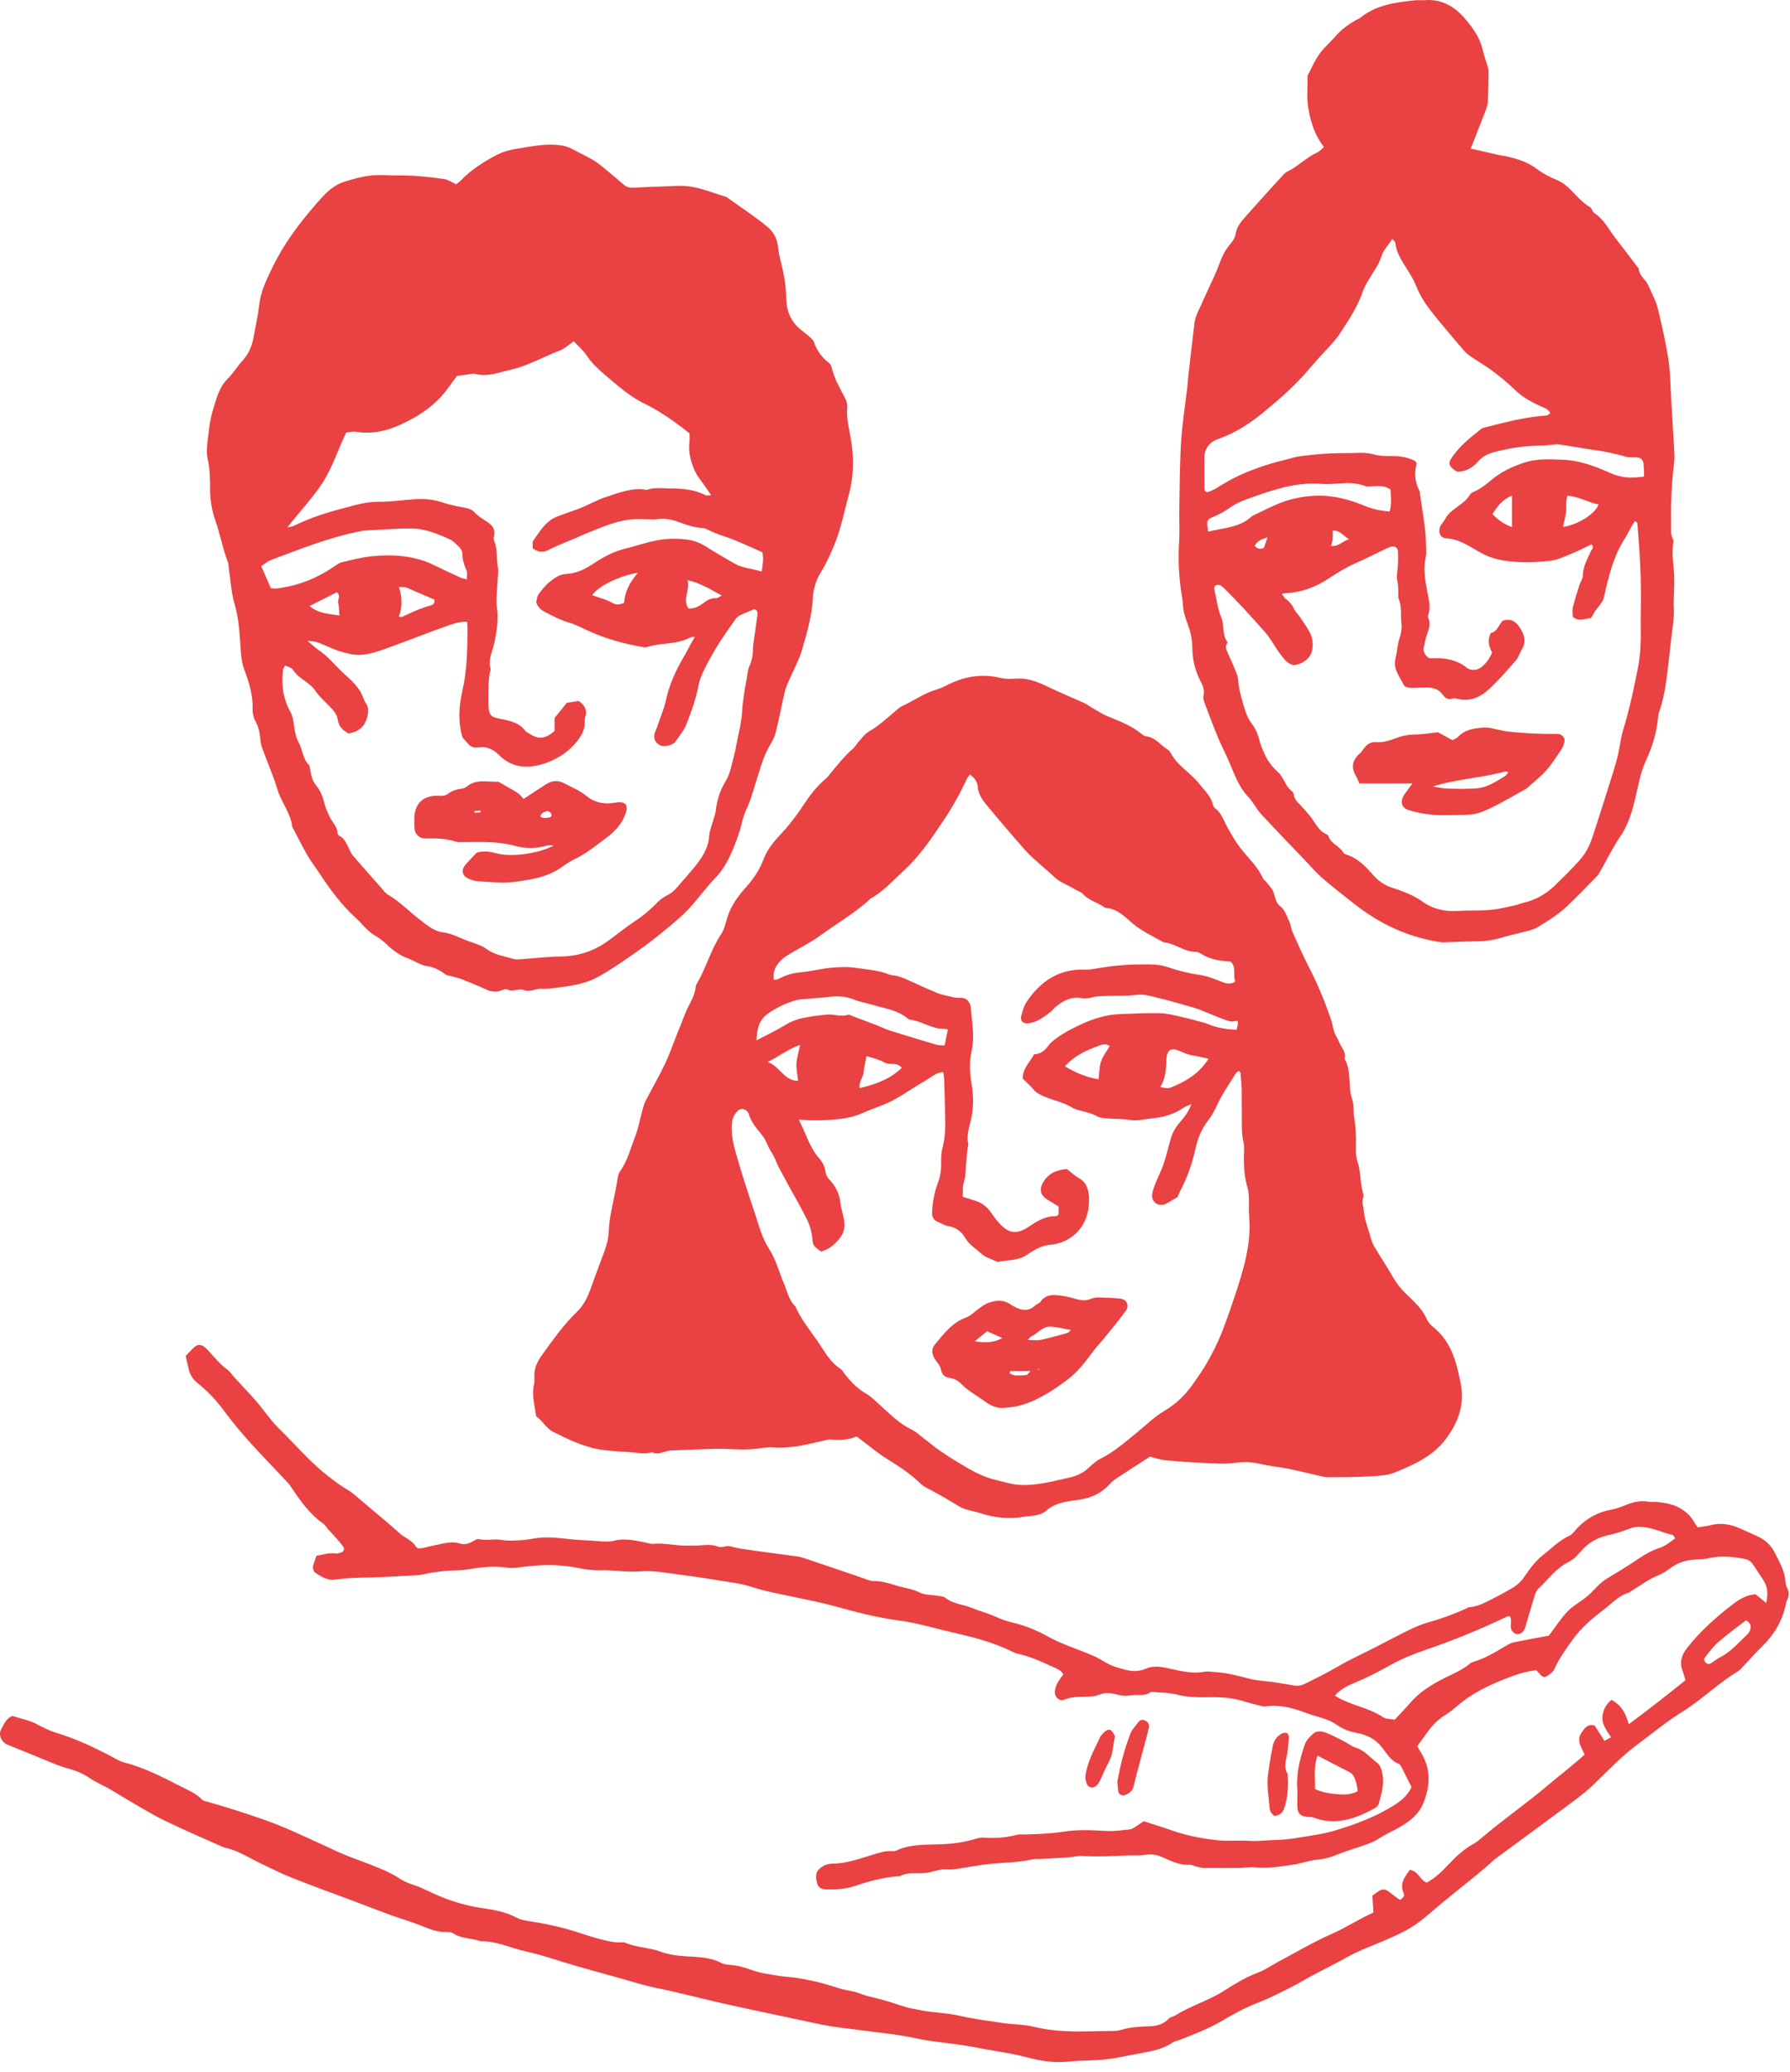<svg width="70" height="81" viewBox="0 0 70 81" fill="none" xmlns="http://www.w3.org/2000/svg">
<path d="M44.982 56.939C44.539 57.226 44.081 57.519 43.626 57.819C43.528 57.885 43.439 57.967 43.36 58.055C43.018 58.428 42.579 58.585 42.095 58.648C41.671 58.702 41.254 58.759 40.909 59.062C40.669 59.276 40.334 59.248 40.036 59.298C39.455 59.399 38.882 59.336 38.322 59.153C38.047 59.065 37.737 59.033 37.5 58.888C37.083 58.626 36.659 58.387 36.219 58.159C36.131 58.112 36.046 58.049 35.973 57.977C35.578 57.592 35.119 57.305 34.654 57.014C34.325 56.809 34.028 56.554 33.715 56.32C33.649 56.27 33.582 56.219 33.503 56.159C33.174 56.292 32.839 56.311 32.494 56.276C32.384 56.264 32.264 56.311 32.15 56.336C31.517 56.478 30.891 56.642 30.23 56.585C30.012 56.566 29.791 56.617 29.569 56.642C29.025 56.705 28.481 56.626 27.938 56.642C27.375 56.658 26.812 56.683 26.249 56.705C26.182 56.705 26.113 56.724 26.05 56.74C25.869 56.784 25.695 56.879 25.509 56.775C25.189 56.863 24.873 56.784 24.554 56.765C24.231 56.743 23.906 56.73 23.586 56.686C22.884 56.595 22.255 56.289 21.629 55.977C21.363 55.844 21.233 55.563 20.999 55.396C20.974 55.38 20.958 55.339 20.955 55.308C20.911 54.926 20.791 54.551 20.876 54.156C20.898 54.059 20.904 53.951 20.898 53.85C20.876 53.525 20.996 53.251 21.18 52.995C21.607 52.402 22.027 51.803 22.558 51.289C22.808 51.049 22.966 50.746 23.083 50.421C23.264 49.926 23.444 49.428 23.63 48.935C23.729 48.677 23.795 48.415 23.804 48.141C23.836 47.44 24.051 46.775 24.149 46.087C24.165 45.986 24.187 45.876 24.244 45.797C24.538 45.39 24.655 44.907 24.832 44.45C24.965 44.106 25.031 43.737 25.129 43.377C25.161 43.264 25.193 43.147 25.246 43.039C25.496 42.557 25.771 42.084 26.002 41.595C26.192 41.197 26.334 40.778 26.499 40.368C26.593 40.131 26.695 39.894 26.78 39.661C26.916 39.298 27.166 38.98 27.207 38.582C27.213 38.516 27.248 38.453 27.283 38.393C27.634 37.79 27.808 37.103 28.203 36.516C28.33 36.327 28.377 36.077 28.447 35.853C28.592 35.386 28.886 35.008 29.202 34.651C29.49 34.33 29.715 33.983 29.866 33.576C30.009 33.194 30.284 32.876 30.562 32.579C30.878 32.241 31.154 31.875 31.407 31.491C31.66 31.109 31.935 30.74 32.292 30.443C32.371 30.377 32.431 30.292 32.494 30.213C32.766 29.885 33.029 29.551 33.355 29.27C33.443 29.194 33.5 29.081 33.579 28.995C33.706 28.857 33.819 28.692 33.977 28.601C34.395 28.358 34.739 28.03 35.103 27.724C35.154 27.68 35.208 27.636 35.271 27.607C35.736 27.396 36.153 27.087 36.653 26.948C36.782 26.913 36.909 26.85 37.029 26.787C37.706 26.443 38.401 26.32 39.151 26.509C39.344 26.557 39.559 26.538 39.761 26.529C40.242 26.503 40.653 26.692 41.07 26.891C41.516 27.103 41.972 27.292 42.421 27.494C42.493 27.529 42.557 27.582 42.63 27.623C42.851 27.749 43.063 27.898 43.297 27.995C43.752 28.185 44.217 28.352 44.606 28.664C44.672 28.718 44.748 28.778 44.827 28.787C45.197 28.834 45.397 29.147 45.684 29.32C45.713 29.339 45.741 29.364 45.757 29.393C46.019 29.926 46.56 30.207 46.911 30.658C47.107 30.91 47.36 31.128 47.433 31.465C47.443 31.513 47.474 31.563 47.512 31.592C47.759 31.774 47.844 32.055 47.98 32.308C48.138 32.601 48.306 32.888 48.511 33.159C48.809 33.544 49.185 33.876 49.387 34.336C49.413 34.393 49.482 34.431 49.523 34.484C49.599 34.576 49.675 34.667 49.741 34.765C49.884 34.967 49.827 35.248 50.07 35.434C50.244 35.563 50.323 35.828 50.425 36.039C50.481 36.159 50.488 36.304 50.541 36.428C50.747 36.888 50.949 37.349 51.18 37.797C51.519 38.447 51.794 39.118 52.034 39.806C52.123 40.055 52.132 40.33 52.281 40.563C52.344 40.661 52.376 40.778 52.436 40.879C52.527 41.039 52.644 41.194 52.581 41.396C52.869 41.882 52.701 42.453 52.875 42.967C52.954 43.197 52.913 43.462 52.958 43.708C53.024 44.077 53.033 44.447 53.024 44.819C53.018 45.021 53.024 45.232 53.087 45.418C53.226 45.822 53.182 46.251 53.305 46.655C53.318 46.699 53.328 46.759 53.312 46.8C53.239 46.986 53.318 47.159 53.334 47.339C53.362 47.702 53.505 48.021 53.596 48.361C53.631 48.491 53.678 48.623 53.745 48.737C53.988 49.147 54.251 49.541 54.488 49.954C54.618 50.178 54.773 50.374 54.956 50.554C55.272 50.863 55.614 51.15 55.794 51.573C55.845 51.689 55.946 51.797 56.047 51.879C56.626 52.346 56.882 52.986 57.034 53.677C57.087 53.92 57.151 54.159 57.166 54.418C57.211 55.128 56.939 55.724 56.54 56.257C56.044 56.923 55.298 57.26 54.554 57.563C54.235 57.693 53.859 57.702 53.505 57.721C52.977 57.752 52.445 57.749 51.917 57.752C51.816 57.752 51.718 57.724 51.617 57.702C51.237 57.611 50.858 57.522 50.475 57.44C50.061 57.352 49.64 57.317 49.226 57.219C48.891 57.141 48.556 57.153 48.211 57.197C47.86 57.242 47.499 57.213 47.142 57.197C46.614 57.172 46.089 57.137 45.564 57.087C45.365 57.068 45.172 56.995 44.966 56.945L44.982 56.939ZM48.413 39.91C48.293 39.916 48.173 39.954 48.072 39.923C47.812 39.844 47.563 39.733 47.31 39.633C47.104 39.554 46.902 39.459 46.693 39.396C46.206 39.254 45.716 39.115 45.222 38.995C44.976 38.935 44.713 38.86 44.47 38.891C44.059 38.945 43.651 38.923 43.243 38.939C43.072 38.945 42.895 38.939 42.737 38.986C42.582 39.03 42.44 39.046 42.285 39.021C41.877 38.954 41.554 39.131 41.26 39.383C41.197 39.44 41.146 39.513 41.08 39.563C40.821 39.759 40.565 39.961 40.226 40.005C40.014 40.033 39.885 39.913 39.938 39.712C39.992 39.516 40.049 39.308 40.163 39.144C40.691 38.368 41.399 37.885 42.38 37.907C42.481 37.907 42.585 37.91 42.686 37.894C43.306 37.784 43.929 37.705 44.558 37.705C44.932 37.705 45.298 37.68 45.668 37.809C46.067 37.951 46.487 38.052 46.905 38.112C47.196 38.153 47.452 38.254 47.718 38.361C47.895 38.434 48.097 38.519 48.306 38.371C48.205 38.118 48.363 37.812 48.122 37.592C47.705 37.569 47.303 37.506 46.949 37.276C46.892 37.241 46.823 37.21 46.756 37.21C46.298 37.216 45.947 36.869 45.501 36.838C45.087 36.601 44.65 36.409 44.283 36.093C43.977 35.831 43.689 35.522 43.24 35.494C43.208 35.494 43.18 35.462 43.151 35.443C42.882 35.27 42.56 35.191 42.335 34.939C42.263 34.857 42.127 34.828 42.029 34.765C41.76 34.592 41.444 34.5 41.21 34.267C41.055 34.112 40.877 33.976 40.716 33.828C40.517 33.648 40.305 33.478 40.125 33.276C39.635 32.721 39.151 32.156 38.677 31.585C38.471 31.339 38.256 31.096 38.234 30.74C38.221 30.554 38.098 30.402 37.927 30.279C37.877 30.352 37.829 30.405 37.801 30.465C37.535 31.04 37.228 31.588 36.874 32.112C36.419 32.79 35.963 33.465 35.356 34.024C34.942 34.402 34.569 34.831 34.072 35.112C34.015 35.144 33.971 35.2 33.917 35.248C33.339 35.749 32.675 36.137 32.055 36.588C31.656 36.879 31.204 37.09 30.784 37.352C30.641 37.44 30.512 37.56 30.41 37.693C30.274 37.866 30.23 38.074 30.262 38.304C30.344 38.292 30.401 38.298 30.442 38.273C30.714 38.122 31.002 38.039 31.315 38.011C31.72 37.973 32.118 37.869 32.523 37.831C32.845 37.803 33.177 37.79 33.494 37.841C33.927 37.91 34.373 37.929 34.784 38.103C34.86 38.134 34.951 38.128 35.034 38.147C35.148 38.175 35.264 38.207 35.372 38.254C35.793 38.437 36.204 38.639 36.631 38.812C36.849 38.901 37.089 38.942 37.32 38.995C37.497 39.036 37.693 38.954 37.848 39.122C37.993 39.279 37.968 39.475 37.987 39.651C38.038 40.137 38.107 40.62 37.99 41.122C37.902 41.51 37.921 41.926 37.99 42.336C38.069 42.806 38.082 43.286 37.975 43.756C37.902 44.071 37.794 44.377 37.861 44.708C37.877 44.787 37.835 44.876 37.829 44.961C37.81 45.147 37.794 45.33 37.779 45.516C37.756 45.752 37.769 45.986 37.69 46.222C37.633 46.393 37.661 46.588 37.649 46.787C37.82 46.841 37.962 46.888 38.107 46.932C38.379 47.011 38.594 47.166 38.752 47.402C38.847 47.541 38.949 47.677 39.062 47.803C39.442 48.232 39.758 48.273 40.217 47.967C40.542 47.749 40.871 47.535 41.292 47.547C41.32 47.547 41.349 47.516 41.396 47.487V47.166C41.308 47.109 41.235 47.065 41.162 47.021C41.089 46.977 41.014 46.935 40.944 46.888C40.669 46.708 40.634 46.478 40.808 46.197C41.017 45.857 41.333 45.737 41.722 45.702C41.877 45.822 42.029 45.967 42.203 46.065C42.478 46.216 42.55 46.465 42.585 46.74C42.598 46.825 42.588 46.91 42.585 46.995C42.576 47.898 41.95 48.592 41.051 48.667C40.855 48.683 40.688 48.746 40.52 48.834C40.384 48.907 40.255 48.992 40.128 49.074C39.799 49.292 39.407 49.248 39.047 49.333C39.018 49.339 38.977 49.324 38.949 49.308C38.752 49.213 38.544 49.166 38.367 49.005C38.145 48.803 37.889 48.651 37.731 48.374C37.598 48.141 37.371 47.973 37.07 47.932C36.941 47.916 36.824 47.822 36.697 47.778C36.504 47.708 36.441 47.569 36.45 47.38C36.469 47.005 36.533 46.636 36.665 46.282C36.763 46.024 36.811 45.762 36.804 45.484C36.801 45.282 36.804 45.071 36.858 44.876C36.959 44.491 36.972 44.103 36.963 43.708C36.953 43.197 36.937 42.686 36.922 42.175C36.922 42.096 36.899 42.017 36.88 41.907C36.767 41.939 36.681 41.945 36.612 41.983C36.447 42.074 36.295 42.185 36.134 42.279C35.707 42.525 35.309 42.816 34.866 43.046C34.499 43.235 34.104 43.342 33.734 43.513C33.193 43.759 32.614 43.775 32.036 43.8C31.792 43.812 31.546 43.784 31.233 43.771C31.517 44.295 31.647 44.831 32.011 45.254C32.147 45.412 32.254 45.582 32.279 45.794C32.295 45.916 32.336 46.014 32.428 46.109C32.668 46.358 32.82 46.651 32.861 47.005C32.886 47.222 32.959 47.434 33 47.651C33.048 47.91 33.026 48.163 32.861 48.377C32.662 48.639 32.422 48.847 32.105 48.929C31.805 48.699 31.796 48.699 31.77 48.44C31.742 48.147 31.66 47.866 31.527 47.611C31.264 47.093 30.97 46.595 30.695 46.084C30.559 45.828 30.413 45.576 30.309 45.311C30.246 45.15 30.145 45.024 30.072 44.879C29.99 44.715 29.93 44.541 29.813 44.393C29.601 44.125 29.367 43.876 29.275 43.532C29.266 43.5 29.24 43.475 29.218 43.45C29.127 43.336 28.959 43.32 28.855 43.421C28.715 43.557 28.64 43.715 28.62 43.913C28.583 44.33 28.677 44.73 28.788 45.118C29.013 45.92 29.278 46.708 29.541 47.5C29.689 47.951 29.813 48.418 30.072 48.819C30.347 49.241 30.461 49.721 30.654 50.172C30.787 50.484 30.844 50.825 31.103 51.074C31.324 51.576 31.672 52.002 31.982 52.447C32.241 52.822 32.45 53.242 32.852 53.503C32.934 53.557 32.984 53.655 33.051 53.737C33.285 54.03 33.538 54.298 33.87 54.484C34.044 54.582 34.193 54.73 34.341 54.866C34.758 55.238 35.144 55.648 35.66 55.895C35.812 55.967 35.938 56.087 36.074 56.191C36.318 56.374 36.548 56.576 36.801 56.746C37.152 56.983 37.513 57.207 37.877 57.415C38.111 57.551 38.36 57.67 38.613 57.762C38.866 57.853 39.138 57.901 39.398 57.973C39.869 58.103 40.34 58.062 40.811 57.983C41.127 57.932 41.44 57.847 41.754 57.781C42.057 57.718 42.339 57.607 42.569 57.387C42.715 57.248 42.876 57.109 43.056 57.017C43.566 56.762 43.986 56.39 44.422 56.036C44.792 55.737 45.134 55.39 45.542 55.153C46.029 54.866 46.399 54.487 46.706 54.033C46.876 53.781 47.06 53.532 47.208 53.267C47.408 52.91 47.597 52.547 47.749 52.169C47.948 51.683 48.113 51.185 48.281 50.689C48.625 49.655 48.951 48.614 48.846 47.497C48.828 47.295 48.846 47.087 48.84 46.882C48.834 46.73 48.831 46.573 48.786 46.428C48.669 46.046 48.641 45.658 48.641 45.267C48.641 45.062 48.676 44.847 48.628 44.655C48.546 44.317 48.568 43.977 48.562 43.639C48.556 43.298 48.565 42.958 48.559 42.614C48.552 42.393 48.53 42.172 48.511 41.951C48.511 41.926 48.477 41.904 48.448 41.866C48.41 41.891 48.363 41.91 48.337 41.948C48.075 42.368 47.794 42.771 47.585 43.222C47.493 43.421 47.386 43.623 47.25 43.797C46.99 44.128 46.842 44.497 46.753 44.901C46.623 45.484 46.427 46.046 46.146 46.576C46.108 46.651 46.08 46.73 46.048 46.8C45.887 46.891 45.744 46.986 45.593 47.062C45.33 47.191 45.045 47.024 45.055 46.734C45.061 46.585 45.118 46.437 45.172 46.298C45.276 46.03 45.415 45.771 45.507 45.497C45.621 45.159 45.697 44.809 45.798 44.469C45.852 44.292 45.937 44.134 46.057 43.98C46.238 43.746 46.462 43.535 46.589 43.166C46.446 43.229 46.37 43.251 46.307 43.292C45.934 43.551 45.517 43.68 45.068 43.721C44.78 43.746 44.486 43.834 44.211 43.787C43.92 43.74 43.635 43.749 43.347 43.727C43.196 43.715 43.025 43.712 42.898 43.639C42.671 43.506 42.421 43.475 42.18 43.399C42.098 43.374 42.016 43.352 41.943 43.308C41.624 43.109 41.254 43.036 40.912 42.898C40.716 42.819 40.542 42.746 40.403 42.579C40.274 42.424 40.119 42.292 39.995 42.169C39.992 41.762 40.274 41.529 40.438 41.219C40.669 41.204 40.833 41.103 40.979 40.904C41.115 40.718 41.323 40.576 41.52 40.447C41.747 40.298 41.997 40.181 42.244 40.062C42.75 39.819 43.281 39.661 43.847 39.642C44.359 39.626 44.871 39.598 45.384 39.611C45.653 39.617 45.921 39.696 46.187 39.752C46.45 39.809 46.712 39.882 46.971 39.951C47.069 39.976 47.167 40.005 47.262 40.043C47.61 40.191 47.971 40.241 48.356 40.26C48.379 40.172 48.398 40.109 48.407 40.046C48.413 39.998 48.401 39.945 48.398 39.885L48.413 39.91ZM29.576 40.677C29.98 40.462 30.354 40.289 30.698 40.077C30.951 39.92 31.22 39.828 31.501 39.778C31.786 39.724 32.074 39.689 32.361 39.664C32.627 39.642 32.893 39.768 33.165 39.67C33.203 39.658 33.263 39.693 33.31 39.712C33.614 39.825 33.914 39.939 34.218 40.055C34.423 40.134 34.626 40.235 34.834 40.301C35.435 40.491 36.039 40.67 36.643 40.847C36.732 40.872 36.833 40.863 36.941 40.872C36.985 40.645 37.026 40.45 37.067 40.245C36.985 40.232 36.937 40.219 36.89 40.219C36.416 40.226 36.03 39.907 35.571 39.86C35.54 39.857 35.511 39.828 35.486 39.809C35.106 39.494 34.623 39.431 34.177 39.298C33.92 39.222 33.645 39.178 33.396 39.077C33.086 38.951 32.773 38.932 32.444 38.97C32.055 39.017 31.666 39.036 31.277 39.074C31.195 39.084 31.109 39.106 31.03 39.131C30.673 39.245 30.347 39.406 30.034 39.626C29.655 39.894 29.61 40.241 29.579 40.686L29.576 40.677ZM47.262 41.393C47.044 41.346 46.898 41.304 46.753 41.282C46.57 41.257 46.402 41.21 46.231 41.131C45.779 40.916 45.615 41.014 45.608 41.529C45.605 41.876 45.551 42.197 45.377 42.5C45.687 42.56 45.691 42.566 45.969 42.44C46.465 42.216 46.914 41.935 47.262 41.393ZM42.962 42.194C42.993 41.929 42.987 41.702 43.056 41.5C43.129 41.286 43.278 41.099 43.398 40.894C43.218 40.768 43.059 40.85 42.908 40.907C42.449 41.077 42.007 41.276 41.646 41.689C42.07 41.939 42.481 42.118 42.962 42.194ZM33.886 41.286C33.842 41.519 33.791 41.715 33.775 41.913C33.756 42.122 33.579 42.295 33.614 42.541C34.246 42.39 34.809 42.191 35.264 41.746C35.068 41.5 34.787 41.661 34.575 41.532C34.379 41.415 34.139 41.371 33.886 41.286ZM31.29 40.85C30.831 41.005 30.493 41.282 30.021 41.519C30.512 41.689 30.641 42.248 31.21 42.257C31.185 42.014 31.134 41.794 31.147 41.576C31.16 41.349 31.233 41.122 31.29 40.85Z" fill="#EA4142"/>
<path d="M17.821 7.216C17.891 7.159 17.964 7.115 18.021 7.055C18.413 6.642 18.893 6.342 19.387 6.077C19.649 5.935 19.959 5.85 20.256 5.806C20.743 5.73 21.227 5.629 21.73 5.661C21.974 5.677 22.195 5.721 22.413 5.844C22.783 6.049 23.181 6.207 23.514 6.481C23.801 6.721 24.092 6.957 24.374 7.204C24.484 7.301 24.601 7.346 24.744 7.339C25.117 7.323 25.493 7.298 25.866 7.292C26.258 7.282 26.66 7.235 27.043 7.301C27.508 7.383 27.953 7.563 28.409 7.702C28.943 8.09 29.503 8.446 30.012 8.869C30.243 9.062 30.392 9.32 30.426 9.658C30.461 10.005 30.572 10.349 30.641 10.696C30.711 11.03 30.739 11.361 30.749 11.699C30.762 12.178 30.935 12.582 31.315 12.888C31.422 12.973 31.533 13.055 31.631 13.147C31.707 13.216 31.802 13.286 31.83 13.374C31.941 13.708 32.137 13.97 32.412 14.185C32.463 14.226 32.507 14.292 32.52 14.355C32.621 14.806 32.858 15.191 33.064 15.595C33.114 15.696 33.143 15.825 33.133 15.939C33.089 16.352 33.206 16.753 33.272 17.147C33.396 17.882 33.392 18.598 33.2 19.314C33.026 19.954 32.902 20.607 32.656 21.226C32.498 21.623 32.321 22.011 32.099 22.374C31.906 22.689 31.805 23.027 31.786 23.387C31.754 24.074 31.561 24.724 31.372 25.377C31.245 25.819 31.018 26.219 30.837 26.639C30.784 26.762 30.727 26.888 30.695 27.017C30.569 27.563 30.467 28.112 30.328 28.655C30.281 28.847 30.17 29.03 30.069 29.204C29.832 29.623 29.718 30.087 29.572 30.541C29.452 30.91 29.361 31.286 29.187 31.642C29.038 31.942 29 32.295 28.886 32.614C28.668 33.222 28.437 33.841 27.982 34.311C27.625 34.68 27.33 35.096 26.989 35.472C26.682 35.809 26.322 36.103 25.967 36.393C25.613 36.686 25.246 36.967 24.87 37.229C24.38 37.569 23.893 37.913 23.371 38.2C22.922 38.447 22.41 38.529 21.901 38.598C21.664 38.63 21.423 38.67 21.189 38.655C20.949 38.639 20.734 38.8 20.484 38.705C20.279 38.626 20.057 38.797 19.836 38.68C19.766 38.645 19.643 38.715 19.545 38.74C19.374 38.787 19.216 38.771 19.052 38.699C18.726 38.554 18.397 38.415 18.068 38.286C17.91 38.226 17.742 38.191 17.581 38.147C17.534 38.134 17.474 38.131 17.436 38.103C17.214 37.945 16.993 37.809 16.708 37.771C16.443 37.737 16.212 37.563 15.956 37.469C15.643 37.355 15.358 37.153 15.111 36.91C14.979 36.781 14.823 36.67 14.665 36.576C14.365 36.402 14.169 36.118 13.919 35.891C13.35 35.377 12.898 34.759 12.477 34.118C12.329 33.891 12.158 33.674 12.022 33.44C11.813 33.074 11.627 32.696 11.427 32.32C11.367 31.781 11 31.368 10.848 30.86C10.69 30.327 10.46 29.812 10.267 29.286C10.226 29.175 10.194 29.055 10.184 28.939C10.165 28.664 10.112 28.405 9.973 28.159C9.903 28.033 9.875 27.863 9.878 27.718C9.897 27.175 9.739 26.674 9.552 26.178C9.46 25.935 9.435 25.689 9.416 25.431C9.372 24.825 9.35 24.219 9.176 23.623C9.043 23.172 9.018 22.689 8.948 22.219C8.935 22.134 8.942 22.046 8.91 21.967C8.705 21.447 8.613 20.891 8.426 20.364C8.287 19.964 8.214 19.551 8.214 19.115C8.214 18.73 8.214 18.336 8.123 17.948C8.069 17.724 8.091 17.472 8.119 17.235C8.167 16.831 8.205 16.421 8.325 16.036C8.461 15.607 8.556 15.15 8.904 14.806C9.122 14.592 9.28 14.323 9.486 14.096C9.726 13.835 9.856 13.528 9.916 13.188C9.992 12.771 10.086 12.355 10.134 11.935C10.194 11.396 10.425 10.923 10.656 10.45C11.095 9.541 11.696 8.737 12.36 7.976C12.61 7.693 12.844 7.415 13.182 7.226C13.318 7.15 13.454 7.106 13.603 7.062C13.979 6.951 14.355 6.853 14.751 6.847C14.865 6.847 14.979 6.841 15.095 6.847C15.453 6.869 15.813 6.847 16.171 6.872C16.579 6.898 16.983 6.942 17.388 7.005C17.53 7.027 17.663 7.122 17.815 7.194L17.821 7.216ZM11.143 26.021C11.108 26.099 11.073 26.14 11.067 26.188C10.997 26.759 11.067 27.308 11.348 27.816C11.427 27.954 11.459 28.087 11.481 28.241C11.516 28.506 11.551 28.794 11.677 29.021C11.835 29.301 11.832 29.648 12.069 29.894C12.12 29.948 12.126 30.052 12.139 30.134C12.17 30.355 12.23 30.547 12.382 30.73C12.528 30.91 12.623 31.147 12.676 31.374C12.727 31.579 12.809 31.756 12.895 31.942C12.993 32.153 13.201 32.314 13.198 32.579C13.198 32.617 13.252 32.667 13.293 32.689C13.473 32.784 13.537 32.964 13.625 33.125C13.682 33.229 13.717 33.352 13.793 33.44C14.156 33.863 14.526 34.279 14.899 34.699C14.988 34.8 15.07 34.92 15.181 34.983C15.627 35.242 15.981 35.617 16.383 35.926C16.667 36.147 16.958 36.402 17.303 36.447C17.676 36.491 17.98 36.67 18.311 36.79C18.552 36.879 18.811 36.945 19.014 37.093C19.333 37.327 19.703 37.38 20.06 37.484C20.155 37.513 20.263 37.51 20.364 37.5C20.892 37.465 21.417 37.399 21.942 37.393C22.653 37.383 23.276 37.163 23.839 36.74C24.181 36.484 24.516 36.219 24.87 35.986C25.174 35.787 25.436 35.554 25.689 35.298C25.806 35.178 25.945 35.071 26.094 34.999C26.236 34.929 26.35 34.838 26.451 34.721C26.682 34.45 26.922 34.185 27.15 33.91C27.457 33.538 27.713 33.144 27.738 32.639C27.745 32.522 27.789 32.409 27.82 32.295C27.881 32.084 27.969 31.879 27.994 31.664C28.042 31.267 28.168 30.882 28.368 30.557C28.573 30.219 28.614 29.857 28.715 29.503C28.757 29.358 28.779 29.204 28.807 29.055C28.883 28.655 28.997 28.254 29.019 27.85C29.044 27.39 29.123 26.942 29.209 26.491C29.237 26.342 29.24 26.181 29.304 26.046C29.405 25.822 29.449 25.598 29.446 25.355C29.446 25.219 29.474 25.084 29.493 24.948C29.535 24.645 29.582 24.346 29.62 24.043C29.629 23.964 29.633 23.869 29.506 23.812C29.338 23.882 29.149 23.954 28.968 24.04C28.896 24.074 28.82 24.128 28.772 24.194C28.545 24.513 28.317 24.831 28.108 25.163C27.919 25.465 27.741 25.778 27.58 26.096C27.473 26.308 27.368 26.532 27.324 26.759C27.223 27.298 27.043 27.809 26.843 28.314C26.752 28.547 26.584 28.749 26.439 28.961C26.347 29.096 26.198 29.14 26.04 29.166C25.765 29.207 25.531 28.97 25.591 28.702C25.613 28.604 25.667 28.513 25.699 28.415C25.819 28.062 25.967 27.718 26.047 27.355C26.186 26.712 26.464 26.134 26.799 25.576C26.859 25.475 26.91 25.364 26.967 25.26C27.027 25.15 27.093 25.04 27.172 24.898C27.077 24.91 27.024 24.904 26.983 24.926C26.458 25.207 25.854 25.118 25.303 25.295C25.227 25.32 25.136 25.295 25.05 25.279C24.361 25.159 23.694 24.97 23.055 24.683C22.793 24.563 22.533 24.424 22.255 24.342C21.923 24.245 21.626 24.087 21.325 23.932C21.145 23.841 21.022 23.721 20.968 23.544C21 23.434 21 23.32 21.056 23.241C21.186 23.065 21.325 22.885 21.496 22.749C21.679 22.604 21.869 22.453 22.128 22.44C22.533 22.424 22.878 22.254 23.213 22.03C23.596 21.775 24 21.557 24.459 21.447C24.905 21.339 25.341 21.178 25.794 21.106C26.141 21.049 26.511 21.052 26.866 21.093C27.112 21.122 27.368 21.219 27.577 21.349C27.953 21.585 28.333 21.806 28.715 22.027C29.057 22.226 29.421 22.223 29.784 22.346C29.835 22.077 29.863 21.847 29.816 21.592C29.326 21.38 28.855 21.144 28.358 20.98C28.134 20.904 27.915 20.828 27.703 20.721C27.628 20.683 27.545 20.642 27.463 20.639C27.115 20.626 26.799 20.5 26.48 20.387C26.224 20.295 25.952 20.257 25.673 20.301C25.544 20.32 25.405 20.301 25.272 20.301C25.136 20.301 25 20.289 24.864 20.295C24.184 20.317 23.574 20.595 22.96 20.841C22.818 20.898 22.679 20.964 22.54 21.024C22.29 21.131 22.037 21.232 21.787 21.339C21.66 21.393 21.54 21.456 21.417 21.516C21.211 21.61 21.025 21.579 20.832 21.434C20.838 21.33 20.803 21.204 20.854 21.134C21.113 20.781 21.328 20.377 21.771 20.204C21.929 20.14 22.09 20.081 22.249 20.024C22.407 19.967 22.571 19.92 22.726 19.853C23.055 19.715 23.371 19.535 23.713 19.424C24.222 19.26 24.731 19.049 25.291 19.153C25.588 19.043 25.901 19.093 26.205 19.096C26.679 19.099 27.15 19.131 27.587 19.358C27.634 19.383 27.703 19.361 27.814 19.361C27.716 19.219 27.65 19.125 27.583 19.03C27.451 18.834 27.289 18.651 27.188 18.44C27.011 18.071 26.91 17.677 26.964 17.257C26.976 17.159 26.964 17.055 26.964 16.942C26.777 16.797 26.606 16.658 26.429 16.532C26.043 16.257 25.654 15.998 25.221 15.79C24.623 15.506 24.127 15.052 23.624 14.626C23.378 14.418 23.137 14.188 22.96 13.923C22.815 13.702 22.625 13.544 22.438 13.342C22.245 13.472 22.078 13.633 21.879 13.708C21.243 13.951 20.645 14.301 19.978 14.453C19.523 14.554 19.07 14.749 18.58 14.617C18.489 14.592 18.378 14.629 18.277 14.642C18.144 14.658 18.011 14.677 17.872 14.696C17.761 14.844 17.648 14.992 17.54 15.144C17.066 15.822 16.395 16.267 15.665 16.601C15.121 16.85 14.536 16.983 13.919 16.879C13.796 16.857 13.66 16.901 13.537 16.913C13.214 17.585 13.002 18.273 12.61 18.879C12.218 19.484 11.715 19.998 11.238 20.62C11.364 20.592 11.43 20.588 11.487 20.56C12.117 20.245 12.781 20.036 13.461 19.86C13.903 19.743 14.34 19.61 14.814 19.617C15.301 19.623 15.788 19.541 16.275 19.513C16.636 19.491 16.993 19.538 17.334 19.651C17.562 19.727 17.79 19.778 18.027 19.819C18.207 19.85 18.428 19.891 18.539 20.011C18.694 20.178 18.881 20.289 19.061 20.409C19.267 20.547 19.384 20.705 19.32 20.961C19.305 21.024 19.301 21.103 19.327 21.159C19.469 21.481 19.402 21.831 19.469 22.166C19.507 22.361 19.459 22.573 19.453 22.775C19.444 23.096 19.39 23.428 19.434 23.743C19.501 24.229 19.425 24.689 19.327 25.153C19.257 25.481 19.074 25.79 19.184 26.147C19.203 26.204 19.149 26.276 19.143 26.342C19.127 26.478 19.115 26.61 19.108 26.746C19.099 26.948 19.099 27.153 19.096 27.358C19.096 27.459 19.096 27.563 19.105 27.664C19.143 27.967 19.203 28.027 19.51 28.09C19.893 28.169 20.285 28.229 20.544 28.573C20.582 28.623 20.655 28.651 20.712 28.689C21.066 28.916 21.313 28.894 21.686 28.579V28.071C21.86 27.857 22.008 27.671 22.166 27.475C22.321 27.453 22.486 27.428 22.631 27.405C22.875 27.573 22.973 27.771 22.884 28.04C22.868 28.087 22.865 28.14 22.868 28.191C22.887 28.563 22.698 28.838 22.464 29.099C22.147 29.453 21.746 29.693 21.313 29.841C20.664 30.062 20.035 30.04 19.51 29.513C19.279 29.282 19.014 29.166 18.678 29.223C18.517 29.248 18.381 29.181 18.277 29.046C18.213 28.967 18.141 28.894 18.09 28.838C17.9 28.213 17.948 27.592 18.084 26.998C18.267 26.191 18.277 25.38 18.286 24.563C18.286 24.481 18.274 24.396 18.264 24.305C17.948 24.292 17.676 24.405 17.407 24.497C16.813 24.702 16.228 24.942 15.636 25.156C15.187 25.317 14.751 25.51 14.273 25.585C13.944 25.639 13.628 25.563 13.322 25.472C13.015 25.38 12.727 25.226 12.427 25.115C12.319 25.074 12.199 25.077 12.019 25.049C12.155 25.166 12.243 25.245 12.335 25.32C12.48 25.437 12.642 25.535 12.777 25.664C13.062 25.932 13.318 26.232 13.612 26.484C13.799 26.642 13.951 26.822 14.08 27.017C14.182 27.169 14.216 27.364 14.318 27.516C14.406 27.645 14.409 27.762 14.387 27.901C14.321 28.339 14.08 28.607 13.628 28.674C13.41 28.554 13.242 28.402 13.208 28.134C13.179 27.923 13.037 27.768 12.895 27.62C12.705 27.424 12.49 27.241 12.341 27.017C12.11 26.664 11.674 26.541 11.456 26.181C11.424 26.128 11.345 26.103 11.285 26.071C11.257 26.055 11.222 26.046 11.152 26.021H11.143ZM10.586 22.992C10.649 23.002 10.684 23.011 10.716 23.011C10.785 23.011 10.852 23.005 10.921 22.995C11.693 22.882 12.398 22.604 13.043 22.163C13.154 22.087 13.271 22.002 13.4 21.973C13.78 21.882 14.163 21.784 14.548 21.746C15.405 21.664 16.247 21.721 17.034 22.122C17.353 22.282 17.679 22.431 18.005 22.579C18.074 22.61 18.15 22.62 18.255 22.651C18.255 22.51 18.286 22.396 18.248 22.314C18.15 22.093 18.078 21.872 18.081 21.626C18.081 21.551 18.027 21.462 17.973 21.405C17.853 21.286 17.73 21.147 17.581 21.081C17.1 20.866 16.604 20.658 16.07 20.661C15.456 20.661 14.842 20.712 14.232 20.743C14.197 20.743 14.166 20.756 14.131 20.762C12.901 20.992 11.747 21.465 10.583 21.898C10.46 21.945 10.355 22.043 10.216 22.134C10.339 22.418 10.46 22.692 10.589 22.989L10.586 22.992ZM24.946 22.39C24.193 22.519 23.409 22.913 23.156 23.267C23.428 23.371 23.71 23.431 23.962 23.579C24.08 23.648 24.257 23.648 24.408 23.56C24.437 23.14 24.611 22.778 24.949 22.39H24.946ZM15.598 22.945C15.744 23.377 15.728 23.743 15.598 24.109C15.662 24.115 15.696 24.128 15.722 24.118C16.076 23.951 16.427 23.784 16.809 23.68C16.895 23.658 17.012 23.623 16.99 23.443C16.639 23.292 16.272 23.128 15.902 22.973C15.829 22.945 15.741 22.957 15.598 22.948V22.945ZM28.225 23.282C27.761 23.03 27.381 22.79 26.888 22.683C26.992 23.077 26.676 23.44 26.926 23.79C27.163 23.797 27.349 23.702 27.508 23.576C27.662 23.456 27.814 23.371 28.017 23.387C28.058 23.387 28.099 23.349 28.229 23.282H28.225ZM12.104 23.692C12.471 23.998 12.863 23.992 13.271 24.062C13.255 23.888 13.268 23.73 13.227 23.592C13.185 23.45 13.344 23.295 13.176 23.153C12.835 23.323 12.49 23.497 12.104 23.692Z" fill="#EA4142"/>
<path d="M51.768 5.74C51.414 5.282 51.253 4.762 51.164 4.235C51.095 3.822 51.139 3.387 51.133 2.961C51.284 2.677 51.408 2.374 51.594 2.115C51.781 1.853 52.034 1.642 52.246 1.399C52.461 1.147 52.723 0.961 53.005 0.797C53.065 0.762 53.134 0.743 53.185 0.702C53.811 0.191 54.57 0.093 55.335 0.011C55.452 -0.002 55.575 0.017 55.693 0.008C56.369 -0.055 56.901 0.263 57.302 0.743C57.59 1.084 57.871 1.462 57.976 1.926C58.033 2.172 58.121 2.412 58.194 2.655C58.207 2.702 58.213 2.756 58.213 2.806C58.207 3.197 58.203 3.588 58.184 3.98C58.178 4.093 58.137 4.21 58.096 4.32C57.909 4.809 57.716 5.295 57.514 5.809C57.884 5.894 58.248 5.976 58.608 6.058C58.675 6.074 58.744 6.081 58.811 6.093C59.279 6.188 59.728 6.317 60.12 6.62C60.347 6.793 60.616 6.926 60.882 7.036C61.113 7.134 61.287 7.282 61.454 7.453C61.679 7.683 61.888 7.926 62.172 8.093C62.251 8.137 62.27 8.279 62.346 8.33C62.719 8.566 62.903 8.957 63.159 9.289C63.472 9.693 63.779 10.1 64.088 10.506C64.098 10.787 64.36 10.923 64.458 11.156C64.55 11.377 64.664 11.588 64.752 11.809C64.809 11.951 64.841 12.1 64.876 12.248C64.958 12.595 65.04 12.942 65.107 13.289C65.176 13.639 65.246 13.989 65.281 14.342C65.322 14.749 65.328 15.156 65.35 15.566C65.388 16.21 65.432 16.857 65.467 17.5C65.48 17.705 65.493 17.913 65.467 18.115C65.366 18.91 65.334 19.708 65.35 20.51C65.353 20.696 65.319 20.885 65.42 21.062C65.442 21.099 65.442 21.159 65.436 21.21C65.369 21.636 65.445 22.055 65.47 22.475C65.47 22.51 65.47 22.544 65.47 22.576C65.489 22.983 65.436 23.383 65.458 23.794C65.477 24.197 65.391 24.604 65.35 25.008C65.306 25.431 65.252 25.85 65.205 26.273C65.141 26.812 65.056 27.349 64.873 27.863C64.85 27.926 64.844 27.995 64.838 28.065C64.784 28.645 64.617 29.191 64.37 29.724C64.221 30.043 64.136 30.387 64.057 30.737C63.902 31.412 63.772 32.099 63.364 32.699C63.077 33.118 62.852 33.582 62.599 34.027C62.558 34.099 62.52 34.181 62.463 34.242C62.084 34.633 61.704 35.024 61.312 35.399C60.955 35.743 60.531 36.005 60.107 36.26C59.993 36.33 59.857 36.364 59.724 36.399C59.415 36.484 59.095 36.547 58.788 36.639C58.441 36.743 58.093 36.803 57.729 36.803C57.302 36.803 56.878 36.828 56.452 36.841C56.385 36.841 56.319 36.831 56.252 36.822C55.68 36.724 55.13 36.566 54.592 36.33C53.96 36.052 53.397 35.689 52.862 35.26C52.464 34.942 52.056 34.633 51.673 34.295C51.446 34.093 51.246 33.857 51.035 33.636C50.459 33.03 49.877 32.434 49.311 31.819C49.128 31.62 49.011 31.361 48.824 31.166C48.435 30.759 48.264 30.241 48.049 29.743C47.92 29.447 47.768 29.159 47.645 28.863C47.467 28.44 47.306 28.014 47.145 27.585C47.097 27.459 47.037 27.311 47.066 27.191C47.12 26.967 47.031 26.794 46.939 26.614C46.724 26.197 46.626 25.756 46.626 25.286C46.626 24.942 46.528 24.614 46.408 24.295C46.323 24.071 46.266 23.844 46.256 23.601C46.247 23.415 46.206 23.232 46.18 23.049C46.092 22.424 46.073 21.803 46.111 21.172C46.136 20.765 46.111 20.352 46.117 19.945C46.133 19.058 46.133 18.172 46.187 17.289C46.234 16.544 46.354 15.806 46.44 15.062C46.452 14.961 46.452 14.857 46.465 14.756C46.544 14.046 46.623 13.339 46.712 12.633C46.727 12.5 46.769 12.364 46.822 12.245C47.037 11.765 47.262 11.289 47.48 10.809C47.543 10.67 47.603 10.528 47.657 10.383C47.768 10.077 47.898 9.784 48.116 9.535C48.204 9.434 48.293 9.305 48.312 9.181C48.35 8.907 48.498 8.705 48.666 8.516C49.15 7.967 49.643 7.424 50.136 6.885C50.193 6.822 50.253 6.752 50.326 6.718C50.756 6.51 51.088 6.15 51.528 5.951C51.613 5.913 51.68 5.828 51.771 5.749L51.768 5.74ZM54.447 9.346C54.288 9.585 54.096 9.781 54.026 10.014C53.938 10.301 53.773 10.528 53.621 10.778C53.498 10.98 53.365 11.185 53.289 11.409C53.118 11.916 52.84 12.361 52.552 12.803C52.442 12.973 52.334 13.15 52.201 13.305C51.879 13.677 51.528 14.027 51.212 14.405C50.684 15.036 50.07 15.576 49.438 16.096C48.9 16.541 48.318 16.926 47.645 17.159C47.294 17.282 47.091 17.541 47.097 17.939C47.107 18.298 47.097 18.655 47.101 19.014C47.101 19.093 47.078 19.188 47.196 19.248C47.243 19.232 47.306 19.213 47.366 19.185C47.445 19.15 47.524 19.118 47.597 19.071C48.448 18.51 49.393 18.178 50.38 17.945C50.513 17.913 50.642 17.866 50.775 17.847C51.414 17.756 52.056 17.708 52.701 17.715C53.036 17.718 53.381 17.667 53.71 17.762C53.947 17.828 54.181 17.834 54.421 17.828C54.75 17.822 55.063 17.882 55.345 18.024C55.367 18.071 55.402 18.106 55.395 18.131C55.297 18.506 55.338 18.863 55.516 19.207C55.607 19.913 55.759 20.614 55.768 21.33C55.768 21.481 55.787 21.639 55.756 21.781C55.648 22.26 55.737 22.73 55.828 23.194C55.882 23.465 55.946 23.724 55.863 23.998C55.851 24.046 55.832 24.106 55.851 24.147C55.971 24.412 55.86 24.645 55.775 24.885C55.737 24.995 55.73 25.118 55.696 25.229C55.633 25.434 55.693 25.595 55.882 25.73C55.933 25.73 55.999 25.74 56.069 25.737C56.54 25.712 56.973 25.803 57.359 26.103C57.539 26.245 57.795 26.207 57.969 26.052C58.14 25.904 58.26 25.724 58.349 25.51C58.225 25.273 58.156 25.033 58.298 24.749C58.545 24.702 58.605 24.437 58.76 24.27C59.111 24.153 59.313 24.317 59.475 24.601C59.62 24.857 59.683 25.099 59.522 25.371C59.437 25.516 59.389 25.692 59.282 25.816C58.934 26.213 58.589 26.617 58.2 26.97C57.865 27.273 57.454 27.44 56.976 27.317C56.913 27.301 56.84 27.298 56.777 27.317C56.622 27.355 56.508 27.289 56.429 27.172C56.265 26.935 56.028 26.872 55.759 26.879C55.588 26.882 55.417 26.891 55.25 26.894C55.111 26.894 54.946 26.885 54.883 26.756C54.728 26.431 54.462 26.15 54.576 25.718C54.643 25.462 54.649 25.181 54.737 24.926C54.801 24.743 54.826 24.557 54.804 24.374C54.766 24.058 54.829 23.737 54.703 23.428C54.665 23.339 54.69 23.226 54.684 23.125C54.674 22.989 54.678 22.85 54.646 22.721C54.611 22.582 54.627 22.459 54.646 22.32C54.678 22.068 54.677 21.812 54.668 21.557C54.662 21.396 54.529 21.33 54.374 21.38C54.311 21.402 54.247 21.431 54.184 21.459C53.801 21.642 53.422 21.838 53.033 22.008C52.657 22.172 52.309 22.383 51.967 22.61C51.48 22.935 50.943 23.147 50.348 23.185C50.288 23.188 50.231 23.197 50.124 23.213C50.193 23.308 50.222 23.374 50.272 23.409C50.434 23.519 50.538 23.661 50.623 23.834C50.684 23.954 50.794 24.046 50.864 24.159C51.063 24.488 51.338 24.768 51.335 25.204C51.335 25.529 51.215 25.759 50.88 25.929C50.791 25.973 50.684 25.983 50.592 26.005C50.307 25.942 50.174 25.712 50.023 25.51C49.83 25.251 49.687 24.951 49.472 24.715C48.941 24.118 48.407 23.522 47.834 22.964C47.746 22.879 47.641 22.825 47.518 22.901C47.505 22.932 47.477 22.967 47.48 22.992C47.566 23.374 47.607 23.771 47.755 24.128C47.888 24.443 47.781 24.806 47.995 25.093C48.008 25.109 47.983 25.159 47.967 25.188C47.913 25.292 47.948 25.383 47.992 25.481C48.097 25.712 48.204 25.945 48.299 26.181C48.35 26.305 48.407 26.437 48.416 26.566C48.445 26.957 48.555 27.33 48.669 27.702C48.739 27.932 48.827 28.137 48.979 28.333C49.128 28.525 49.213 28.784 49.276 29.027C49.327 29.21 49.403 29.371 49.482 29.541C49.602 29.794 49.779 30.008 49.975 30.185C50.2 30.387 50.247 30.689 50.465 30.882C50.513 30.926 50.586 30.98 50.589 31.033C50.608 31.286 50.804 31.409 50.946 31.576C51.044 31.693 51.155 31.803 51.246 31.923C51.442 32.175 51.566 32.494 51.895 32.626C51.923 32.636 51.945 32.674 51.958 32.705C52.059 32.999 52.394 33.077 52.533 33.336C52.556 33.374 52.612 33.402 52.66 33.415C53.106 33.551 53.397 33.869 53.694 34.204C53.881 34.415 54.105 34.592 54.396 34.689C54.826 34.834 55.263 34.983 55.642 35.257C56.04 35.547 56.531 35.645 56.999 35.614C57.441 35.585 57.884 35.614 58.324 35.569C58.627 35.538 58.924 35.462 59.225 35.399C59.342 35.374 59.453 35.324 59.566 35.298C60.044 35.185 60.458 34.958 60.806 34.617C61.122 34.308 61.442 33.995 61.739 33.667C61.897 33.494 62.039 33.292 62.137 33.077C62.27 32.784 62.355 32.472 62.457 32.163C62.624 31.645 62.792 31.125 62.953 30.607C63.061 30.267 63.168 29.926 63.257 29.582C63.342 29.235 63.371 28.875 63.475 28.535C63.722 27.737 63.892 26.923 64.054 26.106C64.123 25.753 64.155 25.399 64.161 25.043C64.171 24.667 64.155 24.295 64.164 23.92C64.193 22.762 64.133 21.604 64.028 20.45C64.028 20.428 63.987 20.409 63.943 20.368C63.886 20.453 63.829 20.529 63.782 20.614C63.706 20.746 63.646 20.891 63.563 21.017C63.269 21.465 63.08 21.954 62.941 22.465C62.865 22.743 62.789 23.024 62.735 23.308C62.675 23.61 62.406 23.781 62.292 24.043C62.273 24.087 62.235 24.125 62.204 24.166C61.976 24.178 61.745 24.323 61.505 24.112C61.505 24.002 61.48 23.86 61.511 23.733C61.584 23.437 61.679 23.147 61.77 22.857C61.805 22.743 61.897 22.636 61.897 22.525C61.897 22.166 62.068 21.872 62.207 21.563C62.245 21.481 62.352 21.399 62.239 21.279C61.998 21.393 61.758 21.522 61.508 21.623C61.227 21.737 60.939 21.885 60.645 21.92C60.154 21.98 59.652 22.002 59.162 21.957C58.744 21.923 58.324 21.838 57.938 21.626C57.495 21.387 57.087 21.071 56.546 21.043C56.316 21.03 56.224 20.79 56.328 20.573C56.379 20.465 56.471 20.38 56.524 20.276C56.742 19.872 57.236 19.749 57.467 19.361C57.498 19.305 57.562 19.254 57.621 19.229C57.982 19.093 58.238 18.809 58.545 18.595C58.886 18.358 59.253 18.2 59.649 18.074C60.117 17.926 60.594 17.954 61.072 17.97C61.752 17.989 62.378 18.226 62.982 18.497C63.408 18.689 63.82 18.702 64.294 18.629C64.284 18.434 64.291 18.264 64.266 18.099C64.246 17.97 64.158 17.888 64.019 17.882C63.867 17.872 63.703 17.894 63.56 17.85C63.152 17.727 62.738 17.648 62.318 17.588C61.865 17.525 61.419 17.44 60.967 17.374C60.869 17.358 60.765 17.383 60.664 17.39C60.528 17.399 60.392 17.424 60.256 17.424C59.636 17.424 59.035 17.516 58.437 17.674C58.197 17.737 57.992 17.831 57.827 18.017C57.606 18.27 57.346 18.443 56.983 18.44C56.932 18.409 56.872 18.377 56.822 18.333C56.663 18.194 56.644 18.096 56.742 17.939C57.049 17.456 57.495 17.112 57.935 16.759C57.96 16.74 57.995 16.727 58.029 16.721C58.292 16.655 58.554 16.585 58.82 16.522C59.367 16.39 59.914 16.282 60.477 16.245C60.528 16.241 60.578 16.185 60.626 16.156C60.544 15.989 60.411 15.951 60.287 15.898C59.898 15.724 59.528 15.525 59.218 15.219C58.953 14.957 58.656 14.721 58.358 14.497C58.086 14.295 57.789 14.125 57.508 13.932C57.41 13.866 57.321 13.784 57.242 13.696C56.897 13.298 56.556 12.898 56.224 12.491C55.901 12.096 55.588 11.699 55.395 11.213C55.297 10.964 55.152 10.727 55.01 10.497C54.81 10.181 54.598 9.875 54.567 9.487C54.567 9.459 54.529 9.434 54.459 9.352L54.447 9.346ZM47.243 20.787C47.86 20.626 48.495 20.633 48.969 20.172C48.982 20.159 49.001 20.159 49.017 20.15C49.324 20.005 49.624 19.847 49.937 19.715C50.424 19.506 50.933 19.399 51.468 19.38C52.148 19.358 52.783 19.529 53.397 19.787C53.697 19.913 54.01 19.97 54.342 19.998C54.431 19.696 54.39 19.412 54.377 19.137C54.149 18.976 53.912 19.002 53.678 19.008C53.58 19.008 53.469 19.036 53.384 19.002C53.058 18.872 52.723 18.875 52.385 18.901C52.167 18.916 51.948 18.935 51.727 18.92C51.164 18.875 50.604 18.939 50.057 19.093C49.83 19.156 49.599 19.216 49.377 19.298C48.932 19.462 48.464 19.579 48.068 19.866C47.888 19.995 47.698 20.099 47.493 20.185C47.176 20.317 47.18 20.323 47.246 20.787H47.243ZM61.296 19.377C61.22 19.614 61.268 19.819 61.242 20.017C61.217 20.21 61.163 20.399 61.122 20.601C61.676 20.522 62.371 20.112 62.514 19.721C62.112 19.648 61.761 19.415 61.299 19.38L61.296 19.377ZM58.365 20.099C58.607 20.348 58.861 20.516 59.127 20.604V19.374C58.741 19.535 58.545 19.809 58.365 20.099ZM52.116 20.743C52.116 20.869 52.126 20.964 52.116 21.062C52.106 21.153 52.075 21.245 52.053 21.342C52.35 21.38 52.495 21.15 52.755 21.081C52.537 20.957 52.426 20.737 52.119 20.743H52.116ZM49.57 21.005C49.222 21.125 49.226 21.128 49.061 21.327C49.15 21.447 49.261 21.491 49.425 21.421C49.463 21.311 49.507 21.191 49.57 21.005Z" fill="#EA4142"/>
<path d="M53.71 74.762C53.694 74.516 53.682 74.314 53.669 74.109C53.767 74.04 53.846 73.977 53.931 73.923C54.061 73.841 54.188 73.854 54.308 73.951C54.453 74.065 54.602 74.172 54.738 74.276C54.874 74.207 54.94 74.125 54.89 74.011C54.722 73.63 54.943 73.371 55.13 73.103C55.462 73.141 55.522 73.497 55.791 73.601C56.129 73.415 56.398 73.16 56.651 72.885C56.945 72.573 57.255 72.286 57.635 72.078C57.755 72.014 57.859 71.92 57.963 71.832C58.795 71.128 59.69 70.507 60.522 69.803C60.999 69.399 61.502 69.021 61.97 68.592C61.843 68.311 61.632 68.04 61.85 67.734C61.964 67.57 62.081 67.38 62.362 67.459C62.479 67.645 62.606 67.844 62.745 68.059C62.84 68.008 62.909 67.967 63.001 67.917C62.814 67.633 62.612 67.377 62.675 67.024C62.719 66.794 62.824 66.617 63.017 66.456C63.406 66.655 63.58 66.989 63.693 67.409C64.452 66.85 65.18 66.276 65.91 65.689C65.869 65.548 65.844 65.431 65.799 65.32C65.667 64.98 65.768 64.689 65.98 64.421C66.486 63.772 67.099 63.232 67.747 62.73C68.004 62.532 68.279 62.358 68.649 62.327C68.766 62.421 68.908 62.535 69.072 62.667C69.142 62.33 69.139 62.036 68.952 61.765C68.807 61.557 68.677 61.336 68.528 61.128C68.446 61.014 68.329 60.961 68.181 60.936C67.725 60.853 67.273 60.812 66.811 60.92C66.615 60.967 66.403 60.958 66.201 60.977C65.891 61.005 65.607 61.1 65.35 61.286C65.186 61.406 65.012 61.522 64.826 61.598C64.471 61.74 64.174 61.967 63.855 62.16C63.795 62.194 63.744 62.251 63.684 62.27C63.377 62.358 63.153 62.566 62.919 62.762C62.644 62.992 62.353 63.2 62.09 63.443C61.878 63.639 61.679 63.853 61.511 64.087C61.243 64.456 60.974 64.832 60.784 65.254C60.74 65.352 60.636 65.437 60.541 65.5C60.383 65.604 60.322 65.579 60.167 65.393C60.145 65.368 60.123 65.343 60.082 65.298C59.725 65.33 59.367 65.44 59.023 65.57C58.289 65.85 57.574 66.178 56.974 66.705C56.819 66.841 56.654 66.964 56.483 67.071C56.186 67.257 55.965 67.507 55.769 67.787C55.664 67.939 55.55 68.087 55.424 68.26C55.462 68.33 55.497 68.403 55.541 68.472C55.974 69.134 55.936 69.838 55.648 70.525C55.5 70.882 55.19 71.153 54.855 71.361C54.551 71.548 54.216 71.686 53.919 71.879C53.697 72.024 53.463 72.1 53.22 72.182C52.882 72.292 52.543 72.406 52.211 72.535C51.971 72.63 51.737 72.686 51.474 72.709C51.177 72.734 50.883 72.854 50.579 72.898C50.073 72.97 49.574 73.059 49.055 73.002C48.872 72.98 48.685 73.024 48.499 73.027C48.04 73.03 47.578 73.033 47.12 73.027C47.003 73.027 46.883 72.996 46.769 72.97C46.687 72.951 46.604 72.895 46.525 72.901C46.111 72.932 45.763 72.734 45.406 72.585C45.194 72.497 44.992 72.478 44.764 72.516C44.53 72.554 44.29 72.525 44.052 72.538C43.477 72.57 42.901 72.589 42.323 72.56C42.139 72.551 41.953 72.601 41.766 72.614C41.393 72.639 41.017 72.658 40.644 72.677C40.558 72.68 40.47 72.671 40.387 72.689C39.875 72.806 39.356 72.813 38.838 72.857C38.367 72.898 37.899 72.992 37.427 73.062C37.31 73.078 37.187 73.097 37.07 73.084C36.738 73.049 36.438 73.21 36.118 73.229C35.815 73.248 35.502 73.188 35.211 73.339C35.17 73.362 35.109 73.352 35.059 73.355C34.515 73.406 33.993 73.541 33.475 73.718C33.105 73.844 32.709 73.879 32.314 73.866C32.146 73.86 32.004 73.809 31.957 73.636C31.906 73.437 31.862 73.232 32.042 73.065C32.188 72.929 32.365 72.86 32.554 72.857C33.142 72.857 33.683 72.636 34.233 72.478C34.433 72.421 34.623 72.358 34.834 72.368C34.901 72.371 34.98 72.377 35.037 72.352C35.612 72.081 36.235 72.125 36.839 72.1C37.298 72.081 37.734 72.014 38.167 71.885C38.262 71.857 38.37 71.835 38.468 71.841C38.911 71.876 39.341 71.841 39.771 71.731C39.869 71.705 39.973 71.718 40.077 71.718C40.605 71.709 41.13 71.68 41.652 71.601C42.19 71.519 42.731 71.551 43.271 71.582C43.575 71.598 43.882 71.548 44.188 71.519C44.252 71.513 44.315 71.472 44.372 71.437C44.486 71.365 44.596 71.286 44.723 71.201C45.09 71.32 45.463 71.431 45.83 71.56C46.408 71.765 47.003 71.879 47.616 71.945C48.024 71.986 48.423 71.939 48.821 71.967C49.194 71.992 49.558 71.939 49.922 71.932C50.361 71.926 50.801 71.838 51.237 71.768C51.538 71.721 51.841 71.671 52.132 71.585C52.995 71.33 53.84 71.018 54.602 70.519C54.849 70.358 55.057 70.166 55.2 69.866C55.067 69.601 54.931 69.327 54.792 69.055C54.769 69.011 54.728 68.964 54.687 68.948C54.374 68.832 54.229 68.544 54.042 68.308C53.783 67.98 53.438 67.816 53.049 67.746C52.774 67.696 52.531 67.604 52.3 67.447C52.164 67.352 52.009 67.273 51.854 67.216C51.598 67.122 51.329 67.065 51.076 66.967C50.564 66.772 50.045 66.63 49.485 66.712C49.406 66.724 49.318 66.693 49.235 66.674C49.036 66.623 48.84 66.573 48.644 66.513C48.217 66.377 47.79 66.346 47.338 66.352C46.905 66.358 46.456 66.365 46.019 66.248C45.697 66.163 45.352 66.175 45.014 66.144C44.773 66.333 44.486 66.232 44.223 66.279C44.011 66.317 43.815 66.286 43.619 66.232C43.398 66.172 43.189 66.169 42.971 66.26C42.851 66.311 42.709 66.324 42.572 66.327C42.25 66.336 41.927 66.32 41.614 66.45C41.431 66.525 41.241 66.346 41.251 66.144C41.257 65.951 41.352 65.753 41.583 65.466C41.516 65.317 41.371 65.254 41.238 65.194C40.773 64.986 40.312 64.762 39.806 64.652C39.739 64.636 39.673 64.617 39.613 64.585C38.831 64.188 37.978 63.986 37.136 63.791C36.479 63.639 35.827 63.44 35.147 63.352C34.291 63.238 33.449 63.018 32.614 62.787C32.093 62.642 31.555 62.541 31.024 62.428C30.474 62.308 29.92 62.216 29.386 62.036C29.05 61.923 28.693 61.879 28.342 61.822C27.754 61.727 27.166 61.633 26.578 61.56C26.072 61.497 25.556 61.387 25.057 61.431C24.522 61.478 24.003 61.374 23.475 61.39C23.172 61.399 22.862 61.355 22.565 61.292C21.799 61.134 21.037 61.172 20.275 61.279C20.127 61.301 19.968 61.308 19.82 61.286C19.374 61.223 18.934 61.251 18.495 61.324C18.296 61.355 18.09 61.393 17.888 61.393C17.458 61.393 17.037 61.45 16.62 61.532C16.537 61.547 16.452 61.576 16.37 61.579C15.725 61.611 15.08 61.658 14.431 61.671C13.992 61.68 13.549 61.686 13.11 61.756C12.844 61.797 12.578 61.655 12.354 61.503C12.262 61.443 12.208 61.311 12.252 61.182C12.29 61.071 12.328 60.958 12.376 60.819C12.616 60.794 12.844 60.69 13.103 60.734C13.182 60.746 13.271 60.715 13.35 60.69C13.435 60.664 13.483 60.554 13.432 60.481C13.347 60.358 13.245 60.242 13.144 60.128C13.046 60.014 12.939 59.907 12.838 59.794C12.771 59.718 12.717 59.62 12.638 59.563C12.123 59.204 11.769 58.705 11.424 58.197C11.377 58.128 11.335 58.052 11.275 57.989C10.95 57.639 10.621 57.292 10.292 56.948C9.738 56.368 9.214 55.768 8.736 55.122C8.442 54.724 8.097 54.368 7.711 54.059C7.509 53.895 7.411 53.699 7.364 53.462C7.335 53.317 7.297 53.172 7.259 53.011C7.36 52.907 7.471 52.781 7.594 52.671C7.73 52.547 7.863 52.551 8.009 52.671C8.075 52.724 8.132 52.787 8.189 52.85C8.407 53.087 8.606 53.336 8.872 53.529C8.995 53.617 9.078 53.753 9.182 53.866C9.308 54.005 9.438 54.141 9.565 54.279C9.726 54.453 9.887 54.626 10.042 54.806C10.327 55.141 10.57 55.51 10.886 55.822C11.285 56.216 11.661 56.63 12.06 57.024C12.543 57.503 13.068 57.929 13.653 58.283C13.77 58.352 13.872 58.447 13.976 58.532C14.172 58.696 14.365 58.86 14.558 59.027C14.909 59.324 15.269 59.611 15.604 59.923C15.816 60.122 16.114 60.204 16.272 60.472C16.322 60.557 16.452 60.538 16.559 60.513C16.79 60.456 17.021 60.406 17.255 60.358C17.505 60.305 17.748 60.261 18.008 60.349C18.15 60.396 18.311 60.355 18.454 60.279C18.542 60.232 18.656 60.15 18.732 60.172C19.017 60.248 19.298 60.147 19.583 60.2C19.782 60.235 19.991 60.232 20.193 60.223C20.414 60.213 20.636 60.197 20.851 60.153C21.328 60.059 21.806 60.122 22.277 60.172C22.669 60.216 23.058 60.219 23.447 60.254C23.634 60.27 23.83 60.279 24.007 60.235C24.421 60.128 24.813 60.219 25.215 60.298C25.332 60.32 25.452 60.368 25.562 60.355C25.989 60.314 26.404 60.431 26.828 60.425C26.941 60.425 27.055 60.425 27.172 60.425C27.476 60.425 27.782 60.346 28.083 60.465C28.244 60.529 28.402 60.399 28.582 60.456C28.855 60.541 29.145 60.57 29.43 60.611C29.917 60.683 30.407 60.743 30.894 60.812C31.062 60.835 31.239 60.847 31.397 60.898C32.188 61.16 32.975 61.434 33.766 61.702C33.892 61.746 34.025 61.812 34.154 61.809C34.452 61.806 34.73 61.885 35.005 61.973C35.325 62.078 35.663 62.103 35.973 62.261C36.175 62.365 36.438 62.346 36.672 62.387C36.773 62.406 36.893 62.406 36.966 62.462C37.269 62.712 37.661 62.718 38.003 62.86C38.332 62.995 38.686 63.084 39.005 63.235C39.331 63.39 39.682 63.44 40.017 63.551C40.337 63.658 40.653 63.797 40.947 63.961C41.513 64.279 42.133 64.466 42.724 64.718C42.911 64.797 43.088 64.907 43.265 65.008C43.505 65.147 43.768 65.216 44.03 65.283C44.299 65.349 44.552 65.352 44.824 65.232C45.166 65.081 45.532 65.188 45.88 65.264C46.282 65.352 46.677 65.437 47.091 65.358C47.221 65.333 47.36 65.358 47.493 65.368C47.971 65.39 48.426 65.519 48.888 65.636C49.197 65.715 49.526 65.721 49.846 65.768C50.099 65.806 50.349 65.85 50.602 65.895C50.757 65.923 50.892 65.895 51.041 65.822C51.452 65.617 51.863 65.418 52.262 65.185C52.73 64.907 53.229 64.683 53.716 64.434C54.172 64.201 54.624 63.958 55.083 63.734C55.326 63.614 55.579 63.503 55.838 63.431C56.347 63.289 56.841 63.112 57.321 62.891C57.369 62.869 57.413 62.835 57.461 62.831C57.872 62.806 58.2 62.576 58.551 62.409C58.751 62.314 58.934 62.194 59.127 62.09C59.336 61.973 59.494 61.819 59.633 61.614C59.839 61.308 60.06 61.008 60.367 60.772C60.689 60.526 60.968 60.223 61.35 60.052C61.483 59.995 61.578 59.847 61.682 59.737C62.049 59.358 62.482 59.115 63.007 59.021C63.222 58.983 63.431 58.898 63.636 58.816C63.912 58.708 64.187 58.655 64.481 58.712C64.579 58.73 64.686 58.712 64.787 58.721C65.436 58.765 65.983 58.983 66.305 59.592C66.328 59.636 66.369 59.671 66.4 59.712C66.568 59.683 66.739 59.667 66.897 59.626C67.314 59.513 67.7 59.598 68.079 59.768C68.314 59.873 68.547 59.977 68.778 60.087C69.047 60.216 69.253 60.409 69.392 60.68C69.585 61.059 69.806 61.425 69.825 61.869C69.828 61.951 69.863 62.036 69.901 62.109C69.964 62.242 69.964 62.371 69.907 62.503C69.882 62.566 69.853 62.63 69.841 62.696C69.708 63.371 69.37 63.923 68.879 64.396C68.601 64.667 68.345 64.964 68.076 65.245C68.041 65.283 68 65.317 67.959 65.343C67.185 65.806 66.546 66.453 65.777 66.929C65.157 67.314 64.591 67.787 64.003 68.223C63.371 68.693 62.84 69.27 62.273 69.809C61.916 70.147 61.508 70.434 61.113 70.727C60.253 71.368 59.383 71.999 58.523 72.636C58.4 72.727 58.292 72.835 58.175 72.936C58.02 73.068 57.865 73.201 57.707 73.33C57.271 73.683 56.834 74.033 56.398 74.39C56.094 74.639 55.807 74.904 55.494 75.141C55.111 75.431 54.675 75.63 54.235 75.822C53.704 76.055 53.15 76.248 52.648 76.532C52.214 76.775 51.772 76.989 51.335 77.223C51.035 77.383 50.744 77.563 50.44 77.715C50.029 77.92 49.618 78.131 49.191 78.295C48.695 78.488 48.23 78.74 47.778 79.008C47.259 79.317 46.702 79.522 46.149 79.743C46.054 79.781 45.944 79.794 45.861 79.85C45.365 80.185 44.78 80.226 44.217 80.343C44.049 80.377 43.882 80.409 43.717 80.44C43.066 80.573 42.399 80.535 41.738 80.601C41.216 80.655 40.685 80.57 40.172 80.434C39.496 80.254 38.803 80.175 38.123 80.037C37.339 79.879 36.536 79.847 35.755 79.674C35.141 79.538 34.512 79.484 33.889 79.399C33.418 79.333 32.94 79.289 32.472 79.213C32.055 79.144 31.64 79.046 31.223 78.958C30.24 78.749 29.259 78.544 28.279 78.324C27.4 78.128 26.527 77.891 25.645 77.715C25.208 77.626 24.791 77.491 24.364 77.371C23.773 77.204 23.181 77.046 22.593 76.876C21.907 76.68 21.233 76.437 20.538 76.283C19.959 76.153 19.409 75.876 18.798 75.895C18.451 75.759 18.052 75.806 17.726 75.585C17.66 75.541 17.562 75.529 17.48 75.532C17.11 75.548 16.784 75.412 16.452 75.276C16.06 75.119 15.649 75.005 15.254 74.86C14.773 74.686 14.295 74.497 13.818 74.317C13.021 74.018 12.218 73.731 11.427 73.415C10.969 73.232 10.526 73.011 10.083 72.794C9.659 72.585 9.258 72.324 8.78 72.232C8.749 72.226 8.717 72.207 8.685 72.194C7.939 71.86 7.186 71.538 6.453 71.182C5.994 70.961 5.558 70.693 5.118 70.437C4.821 70.267 4.533 70.087 4.239 69.913C4.138 69.854 4.027 69.809 3.923 69.753C3.79 69.68 3.651 69.614 3.528 69.529C3.275 69.349 3.006 69.235 2.699 69.15C2.256 69.03 1.836 68.832 1.409 68.661C1.033 68.513 0.663 68.355 0.286 68.204C0.062 68.112 -0.071 67.835 0.04 67.62C0.147 67.412 0.242 67.182 0.479 67.084C0.808 67.188 1.153 67.251 1.447 67.409C1.687 67.538 1.928 67.661 2.19 67.74C2.842 67.936 3.458 68.21 4.065 68.516C4.185 68.576 4.303 68.645 4.423 68.705C4.559 68.775 4.695 68.86 4.84 68.898C5.624 69.097 6.333 69.462 7.047 69.828C7.351 69.983 7.67 70.109 7.911 70.365C7.952 70.409 8.034 70.415 8.097 70.434C8.455 70.541 8.815 70.642 9.172 70.756C9.931 70.999 10.69 71.251 11.421 71.576C12.009 71.838 12.594 72.109 13.179 72.38C13.593 72.573 14.03 72.718 14.457 72.885C14.852 73.04 15.25 73.194 15.611 73.431C15.766 73.532 15.94 73.614 16.117 73.671C16.493 73.787 16.831 73.983 17.189 74.131C17.707 74.346 18.245 74.503 18.805 74.589C19.292 74.661 19.779 74.737 20.221 74.98C20.338 75.043 20.478 75.071 20.61 75.093C21.268 75.191 21.92 75.327 22.552 75.529C22.878 75.633 23.197 75.746 23.529 75.825C23.779 75.885 24.023 75.951 24.285 75.936C24.336 75.936 24.392 75.926 24.437 75.945C24.876 76.138 25.366 76.131 25.819 76.295C26.125 76.406 26.47 76.462 26.818 76.481C27.289 76.507 27.773 76.513 28.212 76.743C28.301 76.79 28.409 76.806 28.51 76.813C28.817 76.835 29.108 76.907 29.398 77.018C29.73 77.141 30.094 77.182 30.445 77.242C30.695 77.286 30.951 77.289 31.204 77.333C31.505 77.383 31.805 77.444 32.102 77.519C32.384 77.589 32.656 77.689 32.934 77.765C33.146 77.822 33.37 77.841 33.573 77.917C33.781 77.996 33.984 78.055 34.202 78.103C34.632 78.197 35.049 78.355 35.473 78.481C35.603 78.519 35.739 78.532 35.872 78.563C36.416 78.689 36.982 78.68 37.526 78.806C38.085 78.936 38.658 79.002 39.224 79.09C39.584 79.147 39.96 79.138 40.321 79.213C40.552 79.264 40.786 79.317 41.02 79.349C41.864 79.466 42.715 79.403 43.562 79.399C43.679 79.399 43.799 79.374 43.913 79.339C44.258 79.242 44.612 79.229 44.966 79.216C45.251 79.207 45.498 79.134 45.703 78.92C45.766 78.854 45.883 78.841 45.969 78.787C46.56 78.418 47.237 78.223 47.831 77.85C48.258 77.582 48.691 77.308 49.175 77.125C49.492 77.008 49.776 76.803 50.077 76.645C50.737 76.295 51.383 75.913 52.062 75.614C52.629 75.365 53.138 75.024 53.719 74.765L53.71 74.762ZM54.551 67.219C54.747 67.008 54.94 66.816 55.117 66.608C55.487 66.169 55.955 65.873 56.461 65.617C56.809 65.44 57.179 65.298 57.483 65.037C57.521 65.005 57.568 64.983 57.619 64.967C58.084 64.835 58.488 64.579 58.899 64.339C59.001 64.279 59.111 64.223 59.222 64.201C59.687 64.106 60.155 64.024 60.569 63.945C60.835 63.598 61.043 63.264 61.312 62.986C61.534 62.759 61.834 62.608 62.078 62.399C62.337 62.182 62.536 61.895 62.833 61.718C63.257 61.465 63.681 61.207 64.089 60.929C64.345 60.756 64.611 60.611 64.904 60.513C65.129 60.437 65.312 60.286 65.512 60.138C65.461 60.074 65.436 60.011 65.401 60.005C65.022 59.923 64.674 59.74 64.278 59.702C64.101 59.686 63.946 59.686 63.782 59.743C63.494 59.844 63.203 59.951 62.906 60.014C62.508 60.1 62.172 60.273 61.894 60.57C61.73 60.743 61.575 60.948 61.369 61.049C60.857 61.298 60.544 61.749 60.148 62.122C60.092 62.175 60.054 62.264 60.028 62.343C59.949 62.585 59.88 62.828 59.807 63.074C59.76 63.235 59.706 63.399 59.665 63.563C59.608 63.797 59.465 63.904 59.295 63.885C58.912 63.718 59.194 63.387 59.038 63.185C58.988 63.191 58.953 63.185 58.925 63.201C57.897 63.696 56.841 64.128 55.759 64.497C55.279 64.661 54.807 64.85 54.358 65.103C54.004 65.302 53.641 65.491 53.27 65.661C52.91 65.825 52.502 65.942 52.202 66.292C52.796 66.671 53.52 66.749 54.099 67.141C54.14 67.169 54.191 67.182 54.241 67.191C54.324 67.207 54.409 67.213 54.561 67.229L54.551 67.219ZM68.279 63.343C67.902 63.636 67.532 63.904 67.188 64.204C66.985 64.38 66.824 64.604 66.656 64.819C66.631 64.85 66.656 64.958 66.691 64.996C66.729 65.037 66.827 65.068 66.868 65.046C67.004 64.977 67.118 64.866 67.254 64.8C67.671 64.589 67.972 64.235 68.304 63.923C68.351 63.879 68.399 63.822 68.424 63.762C68.491 63.608 68.487 63.462 68.275 63.343H68.279Z" fill="#EA4142"/>
<path d="M50.738 70.021C50.678 69.38 50.823 68.772 51.035 68.178C51.089 68.027 51.222 67.894 51.345 67.784C51.503 67.642 51.705 67.68 51.879 67.749C52.132 67.85 52.373 67.983 52.613 68.106C52.749 68.175 52.872 68.282 53.015 68.323C53.369 68.431 53.59 68.718 53.868 68.929C53.985 69.018 54.039 69.219 54.068 69.38C54.137 69.775 54.017 70.156 53.91 70.532C53.891 70.601 53.808 70.667 53.739 70.705C52.986 71.112 52.211 71.383 51.351 71.052C51.279 71.024 51.187 71.037 51.105 71.03C50.877 71.005 50.754 70.901 50.738 70.686C50.725 70.466 50.738 70.245 50.738 70.024V70.021ZM53.094 70.024C53.072 69.74 52.977 69.459 52.872 69.355C52.85 69.33 52.822 69.308 52.793 69.292C52.379 69.078 51.962 68.863 51.522 68.636C51.364 69.074 51.434 69.513 51.427 69.939C51.648 70.059 51.994 70.13 52.464 70.153C52.689 70.163 52.901 70.128 53.094 70.027V70.024Z" fill="#EA4142"/>
<path d="M49.843 70.992C49.704 70.913 49.659 70.79 49.647 70.648C49.621 70.346 49.577 70.043 49.568 69.74C49.561 69.522 49.596 69.305 49.628 69.087C49.666 68.819 49.719 68.554 49.767 68.286C49.805 68.074 49.912 67.904 50.093 67.79C50.156 67.749 50.251 67.734 50.32 67.749C50.361 67.759 50.406 67.857 50.403 67.913C50.387 68.15 50.371 68.39 50.327 68.62C50.276 68.869 50.2 69.112 50.355 69.352C50.387 69.812 50.368 70.267 50.216 70.705C50.156 70.882 50.023 70.977 49.84 70.992H49.843Z" fill="#EA4142"/>
<path d="M43.698 69.645C43.806 69.036 43.967 68.383 44.214 67.756C44.274 67.604 44.403 67.478 44.505 67.339C44.571 67.248 44.663 67.21 44.77 67.257C44.887 67.305 44.957 67.418 44.928 67.544C44.881 67.759 44.821 67.97 44.764 68.182C44.666 68.557 44.565 68.929 44.464 69.305C44.416 69.484 44.372 69.664 44.328 69.844C44.283 70.03 44.141 70.118 43.98 70.185C43.894 70.219 43.752 70.15 43.736 70.058C43.714 69.942 43.711 69.825 43.692 69.645H43.698Z" fill="#EA4142"/>
<path d="M43.6 67.876C43.524 68.251 43.524 68.611 43.337 68.932C43.211 69.153 43.122 69.396 43.012 69.623C42.977 69.696 42.923 69.768 42.86 69.822C42.721 69.936 42.553 69.885 42.493 69.721C42.452 69.614 42.433 69.51 42.455 69.38C42.534 68.844 42.803 68.387 43.021 67.91C43.05 67.85 43.103 67.803 43.148 67.752C43.249 67.639 43.379 67.585 43.454 67.652C43.524 67.712 43.559 67.809 43.603 67.879L43.6 67.876Z" fill="#EA4142"/>
<path d="M39.29 55.04C38.999 55.068 38.759 54.967 38.528 54.797C38.212 54.566 37.864 54.383 37.586 54.1C37.469 53.98 37.323 53.895 37.14 53.869C36.966 53.844 36.833 53.756 36.798 53.544C36.779 53.421 36.684 53.305 36.605 53.197C36.435 52.97 36.4 52.753 36.567 52.554C36.915 52.137 37.238 51.699 37.788 51.503C37.971 51.437 38.12 51.27 38.288 51.153C38.398 51.078 38.509 50.986 38.632 50.942C38.945 50.828 39.262 50.794 39.553 51.021C39.594 51.052 39.641 51.068 39.689 51.093C39.967 51.245 40.236 51.27 40.489 51.033C40.549 50.977 40.65 50.951 40.694 50.885C40.897 50.595 41.188 50.614 41.478 50.652C41.678 50.677 41.88 50.721 42.073 50.781C42.275 50.844 42.468 50.863 42.671 50.775C42.759 50.734 42.87 50.721 42.968 50.724C43.24 50.73 43.515 50.74 43.787 50.765C44.053 50.787 44.179 51.027 44.027 51.242C43.768 51.601 43.486 51.939 43.208 52.282C43.06 52.469 42.889 52.639 42.75 52.828C42.446 53.242 42.136 53.648 41.722 53.955C41.134 54.39 40.52 54.794 39.796 54.97C39.632 55.011 39.461 55.018 39.293 55.04H39.29ZM40.191 52.387C40.416 52.387 40.568 52.412 40.71 52.38C41.058 52.305 41.403 52.207 41.744 52.112C41.791 52.1 41.826 52.04 41.877 51.995C41.58 51.945 41.314 51.869 41.048 51.866C40.745 51.866 40.561 52.156 40.299 52.264C40.286 52.27 40.277 52.286 40.194 52.387H40.191ZM38.12 52.437C38.544 52.503 38.85 52.5 39.198 52.308C38.968 52.207 38.791 52.131 38.598 52.046C38.458 52.16 38.332 52.264 38.12 52.437ZM39.502 53.604C39.496 53.633 39.486 53.661 39.48 53.69C39.553 53.718 39.622 53.768 39.695 53.772C39.843 53.778 39.992 53.772 40.141 53.753C40.185 53.746 40.22 53.683 40.305 53.604H39.502ZM40.637 53.551C40.637 53.551 40.628 53.522 40.625 53.522C40.612 53.522 40.596 53.529 40.584 53.532C40.587 53.544 40.593 53.563 40.596 53.563C40.609 53.563 40.625 53.554 40.637 53.551Z" fill="#EA4142"/>
<path d="M20.481 31.232C20.803 31.02 21.082 30.831 21.369 30.651C21.587 30.513 21.822 30.497 22.049 30.617C22.35 30.774 22.669 30.898 22.935 31.118C23.226 31.361 23.57 31.44 23.943 31.396C24.029 31.386 24.111 31.367 24.196 31.364C24.468 31.352 24.563 31.484 24.481 31.752C24.345 32.197 24.038 32.516 23.678 32.781C23.282 33.074 22.903 33.386 22.451 33.598C22.223 33.705 22.021 33.872 21.803 34.005C21.293 34.311 20.718 34.396 20.145 34.475C19.655 34.541 19.162 34.478 18.672 34.45C18.542 34.44 18.403 34.393 18.286 34.333C18.071 34.222 18.033 34.008 18.191 33.822C18.334 33.651 18.492 33.497 18.643 33.333C18.9 33.257 19.153 33.289 19.402 33.358C19.924 33.503 20.958 33.415 21.66 33.055C21.531 33.055 21.458 33.036 21.398 33.055C20.977 33.181 20.538 33.181 20.136 33.068C19.513 32.894 18.89 32.92 18.261 32.92C18.109 32.92 17.945 32.942 17.805 32.898C17.439 32.778 17.069 32.774 16.692 32.781C16.642 32.781 16.588 32.781 16.541 32.771C16.373 32.74 16.234 32.598 16.215 32.424C16.202 32.289 16.202 32.153 16.202 32.017C16.202 31.415 16.55 31.08 17.167 31.112C17.296 31.118 17.41 31.112 17.505 31.043C17.66 30.923 17.831 30.863 18.02 30.837C18.103 30.825 18.194 30.806 18.255 30.752C18.628 30.434 19.07 30.582 19.485 30.56C19.734 30.702 19.987 30.837 20.228 30.989C20.326 31.052 20.398 31.153 20.484 31.238L20.481 31.232ZM21.132 31.929C21.252 32.008 21.379 31.976 21.505 31.951C21.531 31.945 21.569 31.904 21.569 31.882C21.569 31.837 21.55 31.787 21.518 31.759C21.483 31.727 21.42 31.699 21.385 31.711C21.278 31.746 21.154 31.774 21.132 31.929ZM18.552 31.708C18.552 31.73 18.555 31.752 18.558 31.774C18.637 31.768 18.716 31.762 18.798 31.756C18.798 31.733 18.795 31.711 18.792 31.689C18.713 31.696 18.634 31.702 18.552 31.708Z" fill="#EA4142"/>
<path d="M55.224 30.626C54.782 30.626 54.459 30.626 54.14 30.626C53.82 30.626 53.495 30.626 53.156 30.626C53.106 30.51 53.074 30.415 53.023 30.333C52.812 29.977 52.9 29.686 53.204 29.431C53.267 29.377 53.305 29.295 53.359 29.229C53.472 29.087 53.615 28.998 53.801 29.014C54.083 29.036 54.333 28.954 54.592 28.857C54.826 28.768 55.079 28.715 55.341 28.715C55.61 28.715 55.882 28.664 56.23 28.626C56.369 28.702 56.578 28.816 56.799 28.935C56.872 28.894 56.96 28.869 57.014 28.812C57.296 28.51 57.675 28.465 58.048 28.443C58.26 28.431 58.478 28.513 58.697 28.551C58.779 28.566 58.861 28.588 58.946 28.598C59.572 28.667 60.202 28.699 60.834 28.692C60.869 28.692 60.904 28.689 60.935 28.692C61.103 28.712 61.22 28.86 61.176 29.017C61.144 29.131 61.1 29.245 61.033 29.342C60.853 29.607 60.679 29.882 60.464 30.122C60.236 30.374 59.968 30.585 59.712 30.812C59.674 30.847 59.626 30.866 59.582 30.891C59.076 31.172 58.58 31.475 58.045 31.702C57.805 31.803 57.558 31.857 57.299 31.857C56.888 31.857 56.477 31.882 56.069 31.857C55.749 31.834 55.427 31.771 55.12 31.683C54.791 31.588 54.731 31.327 54.933 31.043C55.009 30.935 55.088 30.828 55.234 30.629L55.224 30.626ZM56.037 30.746C56.217 30.775 56.398 30.822 56.581 30.828C56.935 30.841 57.292 30.844 57.647 30.828C57.83 30.819 58.02 30.784 58.187 30.712C58.421 30.614 58.636 30.475 58.855 30.342C58.905 30.311 58.94 30.248 58.987 30.191C58.931 30.175 58.896 30.153 58.867 30.159C57.941 30.418 56.97 30.447 56.04 30.746H56.037Z" fill="#EA4142"/>
</svg>
